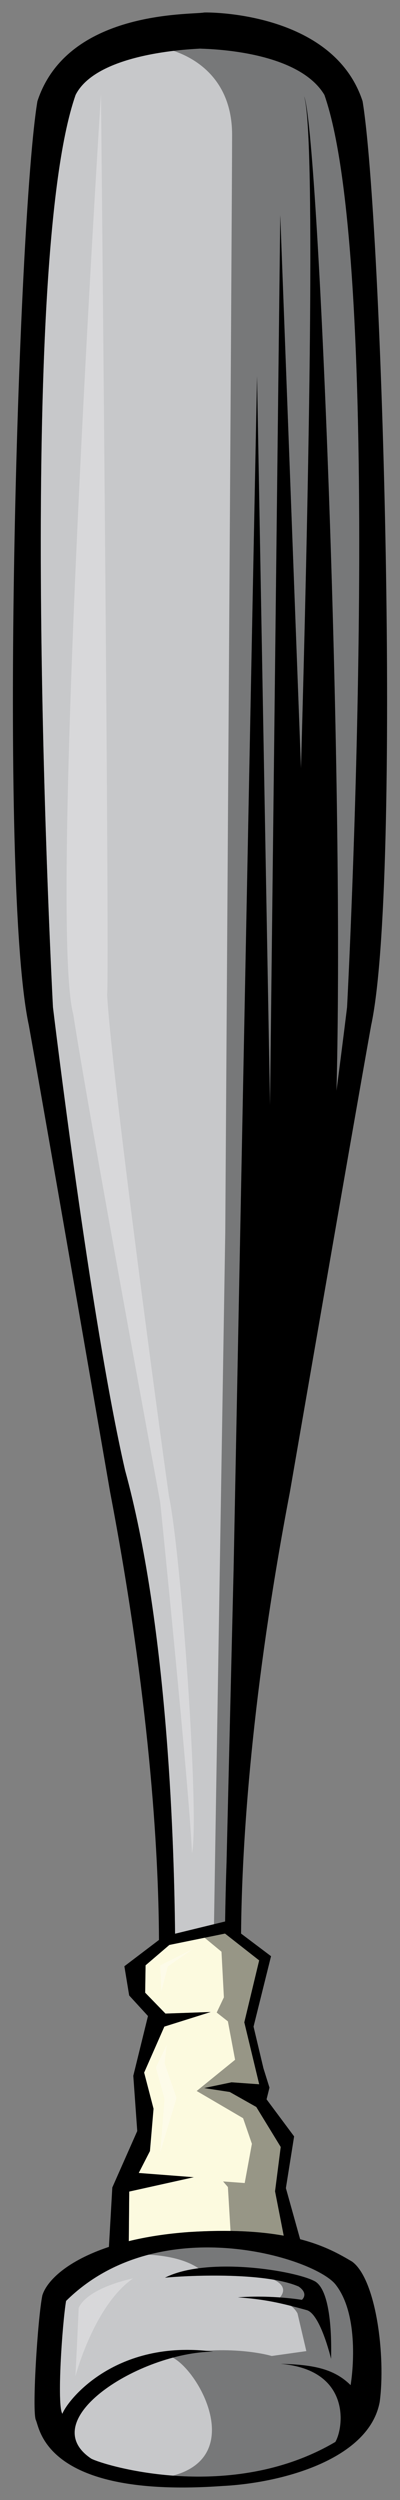 <?xml version="1.0" encoding="utf-8"?>
<!-- Generator: Adobe Illustrator 17.0.0, SVG Export Plug-In . SVG Version: 6.00 Build 0)  -->
<!DOCTYPE svg PUBLIC "-//W3C//DTD SVG 1.1//EN" "http://www.w3.org/Graphics/SVG/1.1/DTD/svg11.dtd">
<svg version="1.1" id="Layer_3" xmlns="http://www.w3.org/2000/svg" xmlns:xlink="http://www.w3.org/1999/xlink" x="0px" y="0px"
	 width="32px" height="200px" viewBox="0 0 32 200" style="enable-background:new 0 0 32 200;" xml:space="preserve">
<rect x="0" y="0" width="32" height="200" fill="#808080" stroke="none"/>
<path id="color2" style="fill:#C7C8CA;" d="M5.285,184.075c-0.309,1.847-0.751,8.401-0.294,9.029
	c0.432-1.123,4.268-5.99,12.062-4.975c-5.894,0.074-14.373,5.461-9.758,8.562c1.046,0.555,11.164,3.606,19.536-1.338
	c0.702-1.226,1.208-5.77-4.374-6.246c2.647,0.061,4.294,0.417,5.592,1.707c0.144-0.827,0.739-5.621-1.222-8.076
	C25.033,180.56,12.658,176.77,5.285,184.075z M26.485,188.705c0,0-0.861-3.651-1.978-3.904c-2.066-0.574-3.357-0.863-5.476-1.014
	c2.737-0.202,5.121,0.202,5.121,0.202s0.583-0.476-0.254-1.064c-2.789-1.218-9.228-0.862-10.698-0.71
	c3.398-1.724,10.496-0.558,12.017,0.305C26.688,183.433,26.485,188.351,26.485,188.705z M10.007,117.63
	c-2.781-12.104-5.771-37.052-5.771-37.052S1.114,21.687,6.048,7.591c1.779-3.512,9.837-3.672,9.947-3.704
	c0.111,0.031,7.743,0,9.958,3.704c4.933,14.096,1.813,72.986,1.813,72.986s-0.32,2.668-0.848,6.683
	c0.659-25.441-1.463-76.975-2.589-79.549c0.99,3.095,0.295,34.221-0.25,53.77l-1.658-44.266l-0.819,71.222l-1.039-58.331
	l-1.873,95.4l-0.565,23.464c-0.059,1.743-0.095,3.346-0.115,4.753l-0.003-0.003l-4.002,0.979
	C13.917,146.346,13.304,129.677,10.007,117.63z"/>
<path id="color1" style="fill:#FCFADF;" d="M22.006,175.304l0.693,3.552c-1.873-0.338-4.299-0.499-7.564-0.293
	c-1.849,0.133-3.449,0.391-4.831,0.73l0.033-3.967l0.001-0.001l5.163-1.147l-4.403-0.339l0.896-1.751l0.288-3.389l-0.752-2.89
	l1.617-3.68l3.706-1.168l-3.618,0.126l-1.623-1.672l0.033-2.189l1.895-1.624c0.007-0.003,0.013-0.006,0.02-0.009l4.44-0.907
	l2.734,2.146l-1.189,4.955l1.191,4.957l-2.213-0.158l-2.188,0.459l2.045,0.314l2.124,1.2l1.954,3.199L22.006,175.304z"/>
<path id="outline" d="M28.167,180.928c-0.968-0.573-2.193-1.281-4.156-1.79l-1.14-4.088l0.658-4.138l-2.204-2.965l0.233-0.938
	l-0.483-1.546l-0.791-3.333l1.399-5.634l-2.398-1.81c0.061-7.367,0.865-19.391,3.908-35.334c0,0,4.852-28.107,6.495-37.308
	c2.457-11.377,0.891-64.482-0.682-73.948c-2.386-7.29-12.68-7.116-12.682-7.093C15.192,1.197,5.378,0.808,2.993,8.098
	C1.42,17.564-0.145,70.669,2.311,82.046c1.644,9.201,6.496,37.308,6.496,37.308c3.114,16.32,3.883,28.529,3.911,35.841L9.95,157.3
	l0.384,2.337l1.504,1.645l-1.174,4.781l0.316,4.421l-1.995,4.515l-0.271,4.752c-3.292,1.096-4.954,2.678-5.327,3.881
	c-0.379,1.904-0.838,9.299-0.516,9.978c0.322,0.679,0.748,6.283,14.949,5.268c4.811-0.244,11.726-2.161,12.558-6.737
	C30.86,188.499,30.1,182.344,28.167,180.928z M10.007,117.63c-2.781-12.104-5.771-37.052-5.771-37.052S1.114,21.687,6.048,7.591
	c1.779-3.512,9.837-3.672,9.947-3.704c0.111,0.031,7.743,0,9.958,3.704c4.933,14.096,1.813,72.986,1.813,72.986
	s-0.32,2.668-0.848,6.683c0.659-25.441-1.463-76.975-2.589-79.549c0.99,3.095,0.295,34.221-0.25,53.77l-1.658-44.266l-0.819,71.222
	l-1.039-58.331l-1.873,95.4l-0.565,23.464c-0.059,1.743-0.095,3.346-0.115,4.753l-0.003-0.003l-4.002,0.979
	C13.917,146.346,13.304,129.677,10.007,117.63z M10.338,175.325L10.338,175.325l5.164-1.148l-4.403-0.339l0.896-1.751l0.288-3.389
	l-0.752-2.89l1.617-3.68l3.706-1.168l-3.618,0.126l-1.623-1.672l0.033-2.189l1.895-1.624c0.007-0.003,0.013-0.006,0.02-0.009
	l4.44-0.907l2.734,2.146l-1.189,4.955l1.191,4.957l-2.213-0.158l-2.188,0.459l2.045,0.314l2.124,1.2l1.954,3.199l-0.454,3.546
	l0.693,3.552c-1.873-0.338-4.299-0.499-7.564-0.293c-1.849,0.133-3.449,0.391-4.831,0.73L10.338,175.325z M28.049,190.814
	c-1.298-1.29-2.945-1.646-5.592-1.707c5.582,0.477,5.076,5.02,4.374,6.246c-8.372,4.944-18.49,1.893-19.536,1.338
	c-4.615-3.101,3.864-8.487,9.758-8.562c-7.793-1.016-11.63,3.852-12.062,4.975c-0.457-0.628-0.015-7.183,0.294-9.029
	c7.373-7.306,19.748-3.516,21.542-1.337C28.788,185.193,28.193,189.987,28.049,190.814z M26.485,188.705
	c0,0-0.861-3.651-1.978-3.904c-2.066-0.574-3.357-0.863-5.476-1.014c2.737-0.202,5.121,0.202,5.121,0.202s0.583-0.476-0.254-1.064
	c-2.789-1.218-9.228-0.862-10.698-0.71c3.398-1.724,10.496-0.558,12.017,0.305C26.688,183.433,26.485,188.351,26.485,188.705z"/>
<path id="shadow" style="opacity:0.4;" d="M28.156,194.684c-5.378,4.738-12.935,4.034-16.136,3.65
	c8.644-0.576,3.778-9.221,1.473-9.861c4.867-1.025,8.243,0.006,8.243,0.006l2.771-0.39l-0.704-3.01c0,0-0.434-0.941-1.665-1.024
	c1.473-1.28-0.704-1.857-0.704-1.857s-4.001-0.167-5.154-0.423c-1.921-1.729-6.155-1.544-7.691-1.16l5.481-1.362l4.415-0.046
	l-0.253-4.244l-0.385-0.448l1.729,0.128l0.576-3.138l-0.705-2.049l-3.713-2.177l3.073-2.497l-0.576-3.074l-0.896-0.704l0.576-1.217
	l-0.192-3.649l-1.856-1.537l1.251-0.286l0.907-55.71c0,0,0.547-82.54,0.547-87.824c0-5.284-4.19-6.924-6.559-7.106
	c8.018-1.823,12.936,0.547,15.123,4.92c4.009,10.933,2.004,73.611,2.004,73.611l-9.292,49.014l-1.094,20.771l-0.608,2.129
	l3.036,2.529l-1.089,4.803l1.152,5.251l-0.256,1.025l1.985,3.073l-0.448,4.226l0.897,3.458l-0.705,0.961l-1.994-0.091l4.364,1.436
	l3.649,2.369l1.089,7.619C29.821,190.777,30.718,191.546,28.156,194.684z"/>
<path id="highlight" style="opacity:0.3;fill:#FFFFFF;" d="M12.818,120.186c0,0-5.739-31.13-6.957-39.043
	C3.865,73.755,8.079,7.5,8.079,7.5s0.693,69.887,0.493,72.083c0.333,6.169,4.143,34.492,4.941,40.082
	c0.998,4.791,2.446,25.604,1.847,28.599C15.161,143.273,12.818,120.186,12.818,120.186z M12.905,159.316l0.521-2l2-1.392
	l-2.608,1.305L12.905,159.316z M13.34,163.577l-0.869,1.826l0.695,2.521l-0.348,4.262l1.305-4.349l-0.957-2.782L13.34,163.577z
	 M6.296,184.621c-0.087,2-0.261,5.479-0.261,5.479s1.478-5.652,4.609-7.826C10.645,182.273,7.079,182.969,6.296,184.621z"/>
</svg>
